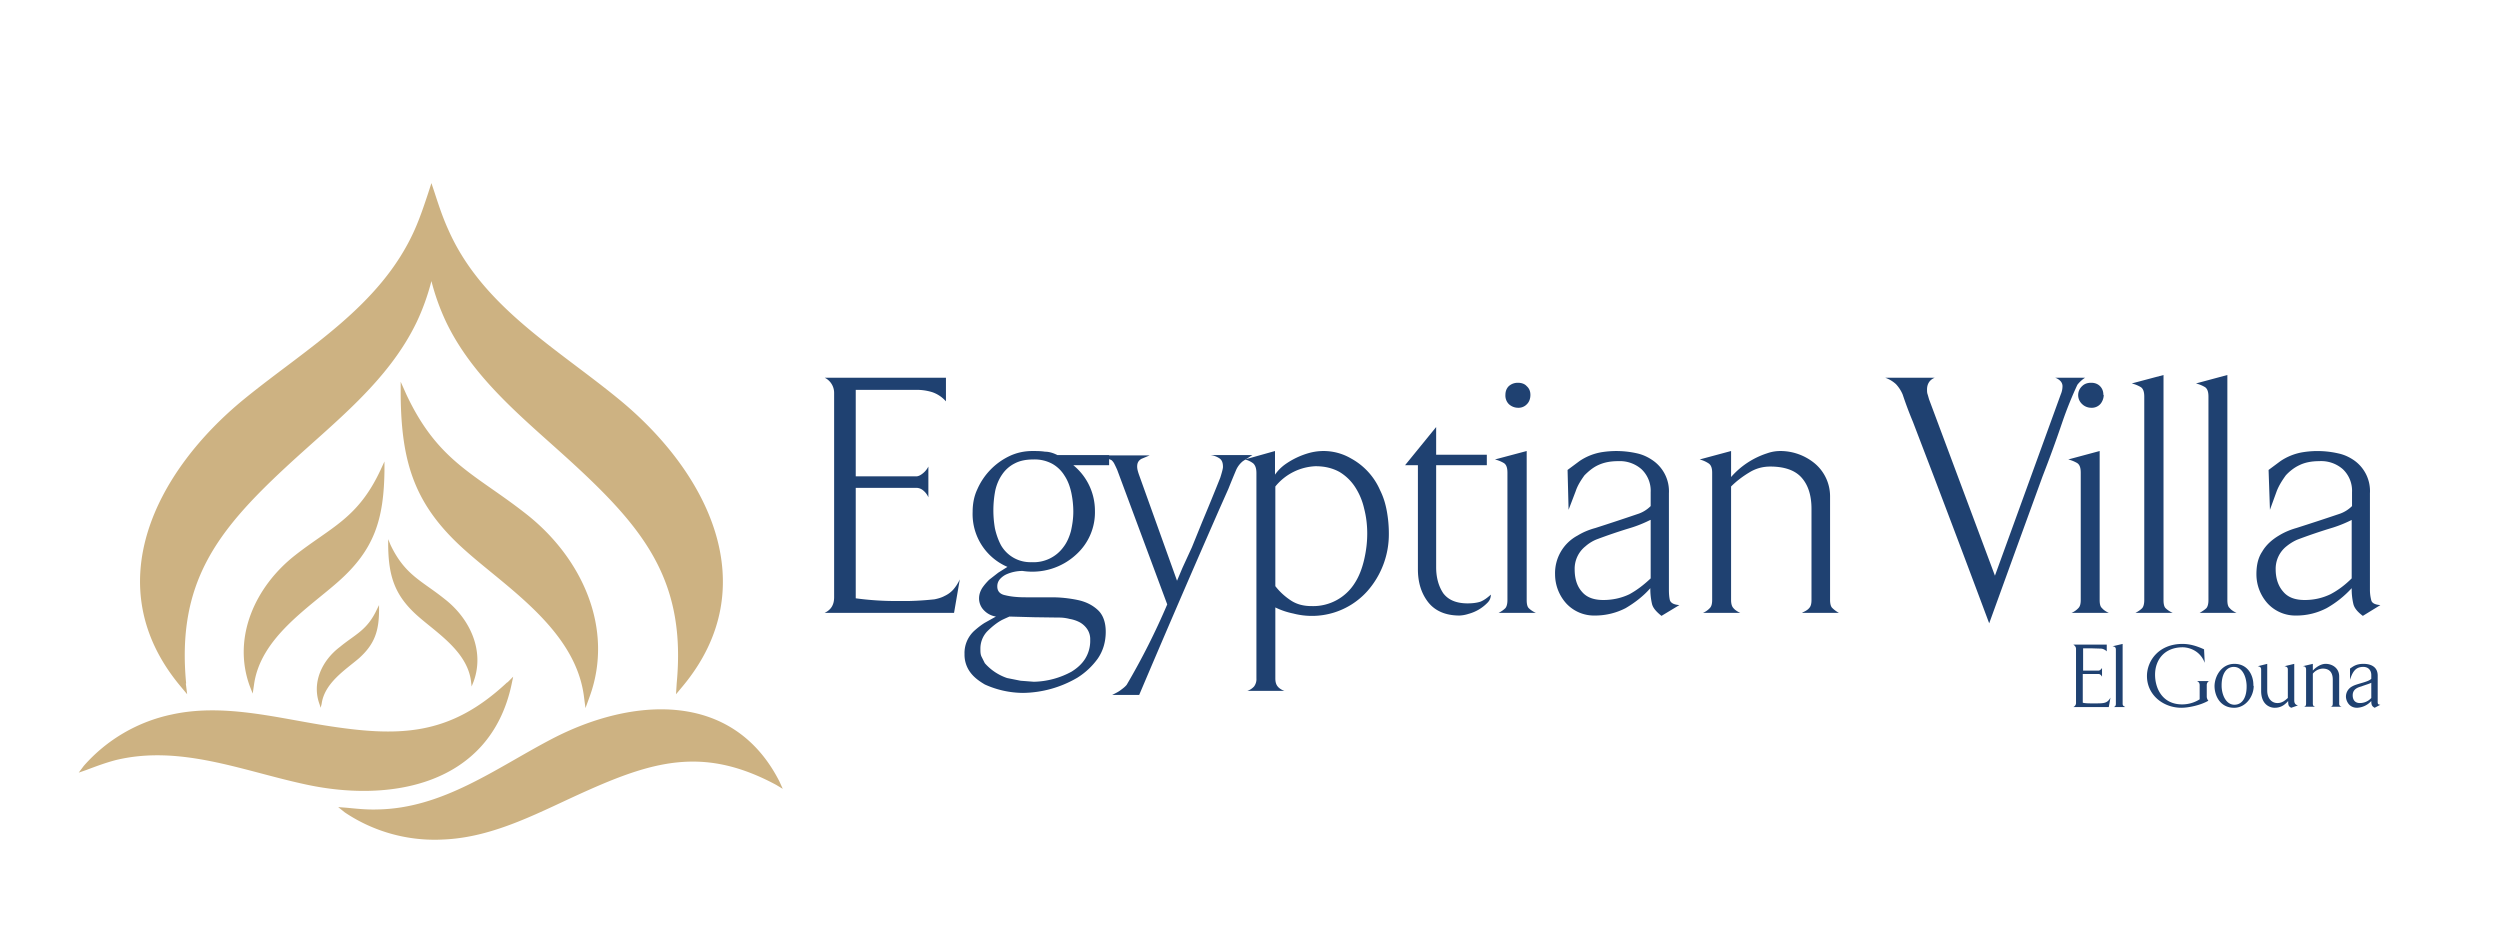 <?xml version="1.0" encoding="UTF-8"?>
<svg xmlns="http://www.w3.org/2000/svg" width="74px" height="28" viewBox="0 0 74 28" fill="none">
  <style>.fill-symbol { fill: #CDB282; }.fill-header { fill: #1F4171; }.fill-subheader { fill: #1F4171; }</style>
  <path d="M28.24 18.14h-3.83c.19-.09.28-.24.28-.46v-6.04a.5.5 0 0 0-.28-.46H28v.7a.95.95 0 0 0-.4-.27 1.55 1.55 0 0 0-.5-.07h-1.77v2.56h1.79c.07 0 .14-.04.21-.1a.6.6 0 0 0 .15-.19v.91a.53.53 0 0 0-.15-.2.32.32 0 0 0-.21-.08h-1.79v3.27a8.78 8.78 0 0 0 1.16.08h.4a9.16 9.16 0 0 0 .77-.05c.1-.02.21-.05.3-.1a.8.8 0 0 0 .25-.18c.07-.08.14-.18.2-.31l-.17.99Zm4.03.8a.53.53 0 0 0-.09-.32.64.64 0 0 0-.22-.2.99.99 0 0 0-.3-.1 1.22 1.22 0 0 0-.32-.04l-.73-.01-.73-.02a6.14 6.14 0 0 0-.22.1c-.15.08-.3.2-.44.34a.74.74 0 0 0-.2.52c0 .08 0 .15.03.22l.1.2a1.53 1.53 0 0 0 .66.44l.4.08.39.03a2.43 2.43 0 0 0 1.12-.3c.16-.1.3-.22.4-.38a1 1 0 0 0 .15-.56Zm-.5-3.79c0-.19-.02-.38-.06-.57-.04-.18-.1-.35-.2-.5a1 1 0 0 0-.36-.35 1.1 1.1 0 0 0-.56-.13c-.23 0-.41.04-.56.12a.98.98 0 0 0-.37.33c-.09.13-.16.29-.2.47a3.11 3.11 0 0 0-.01 1.12c.04.18.1.35.18.5a1 1 0 0 0 .9.5 1.09 1.09 0 0 0 .95-.45c.1-.13.17-.29.22-.47.04-.18.07-.37.07-.57Zm0-1.38a1.74 1.74 0 0 1 .64 1.35 1.68 1.68 0 0 1-.54 1.28 1.91 1.91 0 0 1-1.6.5 1.18 1.18 0 0 0-.48.1.6.6 0 0 0-.19.14.32.32 0 0 0-.08.22c0 .14.08.23.24.26.16.04.35.06.6.06h.77c.27 0 .53.03.77.08s.44.15.6.3c.15.14.23.36.23.64 0 .3-.08.57-.24.8-.16.22-.36.41-.6.56a3.26 3.26 0 0 1-1.61.45 2.77 2.77 0 0 1-1.13-.25c-.17-.1-.32-.21-.43-.36a.87.87 0 0 1-.17-.54.89.89 0 0 1 .29-.69c.09-.08.19-.16.3-.23l.34-.19a.62.62 0 0 1-.35-.18.5.5 0 0 1-.15-.36c0-.1.03-.2.09-.3.06-.09.13-.17.21-.25l.27-.21.27-.17a1.7 1.7 0 0 1-1.03-1.63c0-.23.04-.46.14-.67a1.96 1.96 0 0 1 .95-.98c.21-.1.44-.15.68-.15.12 0 .25 0 .37.02.13 0 .25.04.37.1h1.53v.3h-1.05Zm5.3-.3-.28.18a.7.7 0 0 0-.2.26 31.35 31.35 0 0 0-.23.56l-.28.63-.28.64a479.56 479.56 0 0 0-2.08 4.83h-.8c.1-.05.2-.1.26-.15.07-.05.13-.1.17-.15a20.68 20.68 0 0 0 1.2-2.38l-1.48-3.98a3.41 3.41 0 0 0-.09-.19.35.35 0 0 0-.08-.1 9.1 9.1 0 0 0-.32-.14h1.45l-.24.1c-.09.05-.13.12-.13.23 0 .07.02.14.05.23l1.13 3.15.16-.38.28-.61.3-.74a78.03 78.03 0 0 0 .54-1.32c.05-.16.08-.27.08-.32 0-.12-.03-.2-.1-.25a.6.6 0 0 0-.27-.1h1.24Zm3.4 2.32c0-.25-.03-.5-.09-.73a1.96 1.96 0 0 0-.26-.63 1.43 1.43 0 0 0-.47-.46c-.2-.11-.43-.17-.71-.17a1.62 1.62 0 0 0-1.19.6v2.95c.14.18.3.32.47.43.17.11.37.16.6.16a1.45 1.45 0 0 0 1.28-.68c.13-.2.22-.44.28-.7.06-.26.09-.51.09-.77Zm.64 0a2.54 2.54 0 0 1-.63 1.7 2.2 2.2 0 0 1-2.2.67 2.2 2.2 0 0 1-.53-.18v2.1c0 .1.02.18.07.24.04.05.11.1.2.13h-1.1a.47.47 0 0 0 .2-.13.36.36 0 0 0 .07-.24V14c0-.13-.03-.22-.09-.28a.64.64 0 0 0-.25-.12l.89-.25v.7c.07-.1.16-.2.28-.29a2.29 2.29 0 0 1 .76-.36 1.61 1.61 0 0 1 1.21.17 1.96 1.96 0 0 1 .86.94c.1.2.16.4.2.62.04.22.06.44.06.66Zm3.02 1.8c0 .1-.03.18-.1.25a1.22 1.22 0 0 1-.56.33 1 1 0 0 1-.27.05c-.4 0-.72-.13-.93-.4-.2-.26-.3-.58-.3-.97v-3.08h-.38l.92-1.13v.82h1.5v.31h-1.5v3.02c0 .3.07.56.21.77.15.2.39.3.72.3.16 0 .29-.02.38-.05.1-.04.2-.11.31-.21Zm.23.55c.1-.05.16-.1.2-.14.04-.05.06-.13.06-.24v-3.77c0-.14-.03-.23-.1-.28a.97.97 0 0 0-.27-.11l.94-.25v4.41c0 .12.02.2.06.24.05.05.12.1.21.14h-1.1Zm.94-6.45c0 .1-.03.2-.1.27a.34.34 0 0 1-.27.11.4.4 0 0 1-.27-.11.36.36 0 0 1-.1-.27c0-.1.03-.19.1-.26.08-.07.17-.1.27-.1s.2.03.26.1c.08.07.11.16.11.26Zm3.55 3.7c-.2.1-.4.18-.6.24a15.95 15.95 0 0 0-1 .34c-.12.05-.23.12-.32.2a.85.85 0 0 0-.32.68c0 .28.07.5.21.66.14.17.35.25.64.25.28 0 .54-.06.77-.17.22-.12.43-.28.63-.47v-1.73Zm.33 2.84c-.15-.12-.25-.23-.28-.35a1.97 1.97 0 0 1-.05-.47c-.21.24-.46.43-.73.59-.27.14-.58.22-.91.22a1.12 1.12 0 0 1-.85-.36 1.29 1.29 0 0 1-.33-.86 1.26 1.26 0 0 1 .67-1.15c.13-.08.3-.16.52-.22a75.85 75.85 0 0 0 1.24-.41.96.96 0 0 0 .4-.24v-.41a.88.88 0 0 0-.27-.68.97.97 0 0 0-.69-.24c-.24 0-.43.04-.6.12-.15.07-.28.18-.4.3-.1.14-.2.29-.26.47l-.21.55-.03-1.18.35-.26a1.65 1.65 0 0 1 .69-.27 2.77 2.77 0 0 1 1.02.04c.18.04.34.12.48.22a1.11 1.11 0 0 1 .46.96v2.86c0 .13.01.23.03.31.03.08.12.13.28.14l-.53.32Zm4.17-.1c.1-.04.17-.09.2-.13.05-.05.07-.13.07-.24v-2.7c0-.4-.1-.71-.3-.93-.19-.21-.5-.32-.92-.32-.23 0-.44.06-.63.18-.2.12-.38.26-.53.41v3.36c0 .1.02.19.07.24.04.05.11.1.2.14h-1.1a.6.6 0 0 0 .2-.14c.05-.05.07-.13.07-.24v-3.77c0-.13-.03-.22-.1-.27a.88.88 0 0 0-.27-.12l.93-.25v.77a2.39 2.39 0 0 1 1.06-.7c.14-.05.27-.07.4-.07a1.6 1.6 0 0 1 1.02.37 1.27 1.27 0 0 1 .45.98v3.06c0 .1.02.19.06.23.05.05.11.1.2.15h-1.08Zm8.37-6.95a.89.89 0 0 0-.23.21 11.39 11.39 0 0 0-.44 1.09 37.8 37.8 0 0 1-.59 1.62l-.79 2.17-.79 2.18a692.91 692.91 0 0 0-1.64-4.35l-.62-1.62a11.39 11.39 0 0 1-.3-.8 1.04 1.04 0 0 0-.2-.31.92.92 0 0 0-.32-.19h1.47c-.15.06-.23.18-.23.35 0 .05 0 .1.02.15l.04.14 1.95 5.22L61 11.67a.61.61 0 0 0 .05-.23.22.22 0 0 0-.07-.17.38.38 0 0 0-.15-.09h.88Zm-.4 6.96a.6.6 0 0 0 .2-.14c.05-.05.07-.13.07-.24v-3.77c0-.14-.03-.23-.1-.28a.99.99 0 0 0-.27-.11l.93-.25v4.41c0 .12.02.2.07.24.04.05.11.1.2.14h-1.1Zm.95-6.45c0 .1-.04.2-.1.27a.34.34 0 0 1-.27.11c-.1 0-.2-.04-.27-.11a.36.36 0 0 1 0-.53c.07-.07.16-.1.27-.1.1 0 .19.03.26.1s.1.16.1.26Zm.94 6.45c.1-.05.16-.1.2-.14.04-.05.06-.13.06-.24v-6.02c0-.14-.03-.23-.1-.28a.99.99 0 0 0-.27-.11l.94-.25v6.66c0 .12.02.2.06.24.05.05.12.1.21.14h-1.1Zm1.9 0c.09-.05.16-.1.2-.14.04-.05.06-.13.06-.24v-6.02c0-.14-.03-.23-.1-.28a.98.98 0 0 0-.27-.11l.93-.25v6.66c0 .12.02.2.07.24.04.05.11.1.2.14h-1.1Zm4.5-2.75c-.2.1-.4.18-.6.24a16.5 16.5 0 0 0-1 .34c-.12.05-.23.12-.33.2a.85.85 0 0 0-.32.68c0 .28.08.5.22.66.14.17.35.25.64.25.28 0 .53-.06.76-.17.23-.12.44-.28.63-.47v-1.73Zm.33 2.84c-.16-.12-.25-.23-.28-.35a1.92 1.92 0 0 1-.05-.47 3 3 0 0 1-.74.59c-.27.14-.57.22-.9.22a1.12 1.12 0 0 1-.85-.36 1.29 1.29 0 0 1-.33-.86c0-.27.05-.49.17-.67.11-.19.28-.35.5-.48.13-.08.3-.16.51-.22a76 76 0 0 0 1.25-.41.97.97 0 0 0 .4-.24v-.41a.88.88 0 0 0-.27-.68.97.97 0 0 0-.7-.24c-.23 0-.43.04-.59.12-.15.07-.29.18-.4.3-.1.14-.2.29-.27.47l-.2.55-.04-1.18.35-.26a1.67 1.67 0 0 1 .7-.27 2.75 2.75 0 0 1 1.01.04c.19.04.35.12.49.22a1.11 1.11 0 0 1 .45.96v2.86c0 .13.02.23.04.31.02.08.11.13.27.14l-.52.32Z" class="fill-header"></path>
  <path d="m5.5 20.23.04.32-.2-.24c-2.48-2.97-.73-6.36 1.89-8.5 1.84-1.5 4.03-2.74 5.04-5 .16-.36.28-.72.4-1.08l.1-.31.1.3c.12.37.24.73.4 1.08 1 2.27 3.2 3.5 5.04 5.01 2.62 2.14 4.37 5.53 1.9 8.5l-.2.24.02-.32c.28-2.96-.9-4.5-2.96-6.41-1.41-1.31-3.02-2.52-3.87-4.3a6.75 6.75 0 0 1-.43-1.2c-.11.43-.26.84-.43 1.2-.85 1.78-2.46 2.99-3.87 4.3-2.07 1.92-3.24 3.45-2.96 6.41Zm6.53-8.55c.94 2 2.04 2.35 3.54 3.53 1.66 1.3 2.62 3.4 1.88 5.42l-.12.33-.05-.38c-.27-1.94-2.27-3.18-3.5-4.28-1.5-1.33-1.9-2.58-1.92-4.6v-.4Zm-.65 1.98v.28c-.02 1.44-.3 2.33-1.36 3.27-.89.79-2.31 1.67-2.5 3.05l-.04.27-.09-.23c-.52-1.44.17-2.94 1.34-3.86 1.07-.84 1.86-1.09 2.53-2.52Zm.18 2.47c.43.9.93 1.06 1.6 1.6.75.58 1.19 1.53.86 2.44l-.06.15-.02-.17c-.12-.88-1.03-1.43-1.59-1.93-.67-.6-.85-1.17-.86-2.08v-.18Zm-.34 1.78v.13c0 .64-.13 1.03-.6 1.45-.4.34-1.02.73-1.1 1.35l-.03.11-.03-.1c-.24-.64.07-1.3.6-1.7.46-.38.81-.49 1.1-1.12Zm3.8 2.29.17-.17-.05.24c-.64 2.97-3.59 3.52-6.18 2.93-1.82-.4-3.65-1.16-5.54-.7-.3.08-.57.18-.86.29l-.23.08.15-.2a4.77 4.77 0 0 1 2.6-1.52c1.5-.33 3.03.08 4.52.32 2.2.35 3.7.33 5.41-1.27Zm2.39 3.19c-1.38.61-2.75 1.4-4.3 1.46a4.77 4.77 0 0 1-2.9-.8l-.2-.16.26.02c.3.03.6.06.9.05 1.95-.03 3.52-1.23 5.17-2.09 2.36-1.23 5.35-1.45 6.73 1.26l.1.22-.2-.12c-2.07-1.11-3.54-.74-5.56.16Z" class="fill-symbol"></path>
  <path d="M62.47 20.65c-.1.18-.2.17-.52.17-.12 0-.23 0-.3-.02v-.85h.47c.04 0 .08.04.1.08v-.26c-.02.04-.07.08-.1.08h-.46v-.66h.23l.32.01a.3.3 0 0 1 .15.08v-.2h-.99c.04.03.08.06.08.13v1.6c0 .06-.04.1-.08.12h1.05l.05-.28Zm.44.28c-.05-.03-.08-.04-.08-.1v-1.77l-.3.07c.06.01.1.02.1.1v1.6c0 .06-.02.08-.06.1h.34Zm2.49-.77h-.37c.05.02.08.06.08.12v.42a.97.97 0 0 1-.52.15c-.58 0-.8-.47-.8-.88 0-.43.27-.81.82-.81.13 0 .5.06.65.46l-.02-.4c-.22-.1-.42-.16-.64-.16-.7 0-1.05.5-1.05.95 0 .56.48.94 1.02.94.2 0 .56-.07.8-.21-.01 0-.05-.06-.05-.12v-.34c0-.06.03-.1.08-.13Zm1.3.14c.01-.3-.16-.65-.56-.65-.37 0-.58.34-.59.65 0 .3.17.65.58.65.35 0 .58-.34.58-.65Zm-.2.03c0 .27-.1.52-.35.53h-.01c-.24 0-.37-.27-.38-.54v-.04c0-.27.1-.53.35-.54h.01c.25 0 .37.28.38.55v.04Zm1.52.55c-.09-.02-.11-.08-.11-.15v-1.08l-.29.07c.05.01.1.02.1.1v.84c-.09.08-.17.15-.31.15-.17 0-.3-.14-.3-.37v-.79l-.28.07c.05.01.1.02.1.1v.63c0 .4.25.5.4.5.2 0 .31-.1.4-.2 0 .14.02.16.09.2l.2-.07Zm1.3.05c-.05-.03-.08-.04-.08-.1v-.81c0-.24-.2-.37-.4-.37-.17 0-.33.14-.38.2v-.2l-.3.07c.06 0 .1.02.1.1v1c0 .07-.02.09-.07.1h.34c-.05-.02-.07-.03-.07-.1v-.88a.4.4 0 0 1 .29-.15c.24 0 .3.16.3.33v.7c0 .07-.02.09-.07.1h.33Zm1.14-.07c-.09 0-.08-.05-.08-.12V20c0-.3-.26-.35-.42-.35-.22 0-.31.08-.4.14v.33c.07-.21.15-.38.39-.38.18 0 .24.13.24.24v.11c-.08.1-.42.14-.57.23a.34.34 0 0 0-.18.3c0 .11.08.33.33.33a.6.6 0 0 0 .42-.2c0 .13.03.16.1.2l.17-.09Zm-.27-.2a.45.45 0 0 1-.34.15c-.13 0-.21-.08-.21-.23 0-.15.1-.22.25-.26.13-.05.22-.07.3-.11v.45Z" class="fill-subheader"></path>
</svg>

